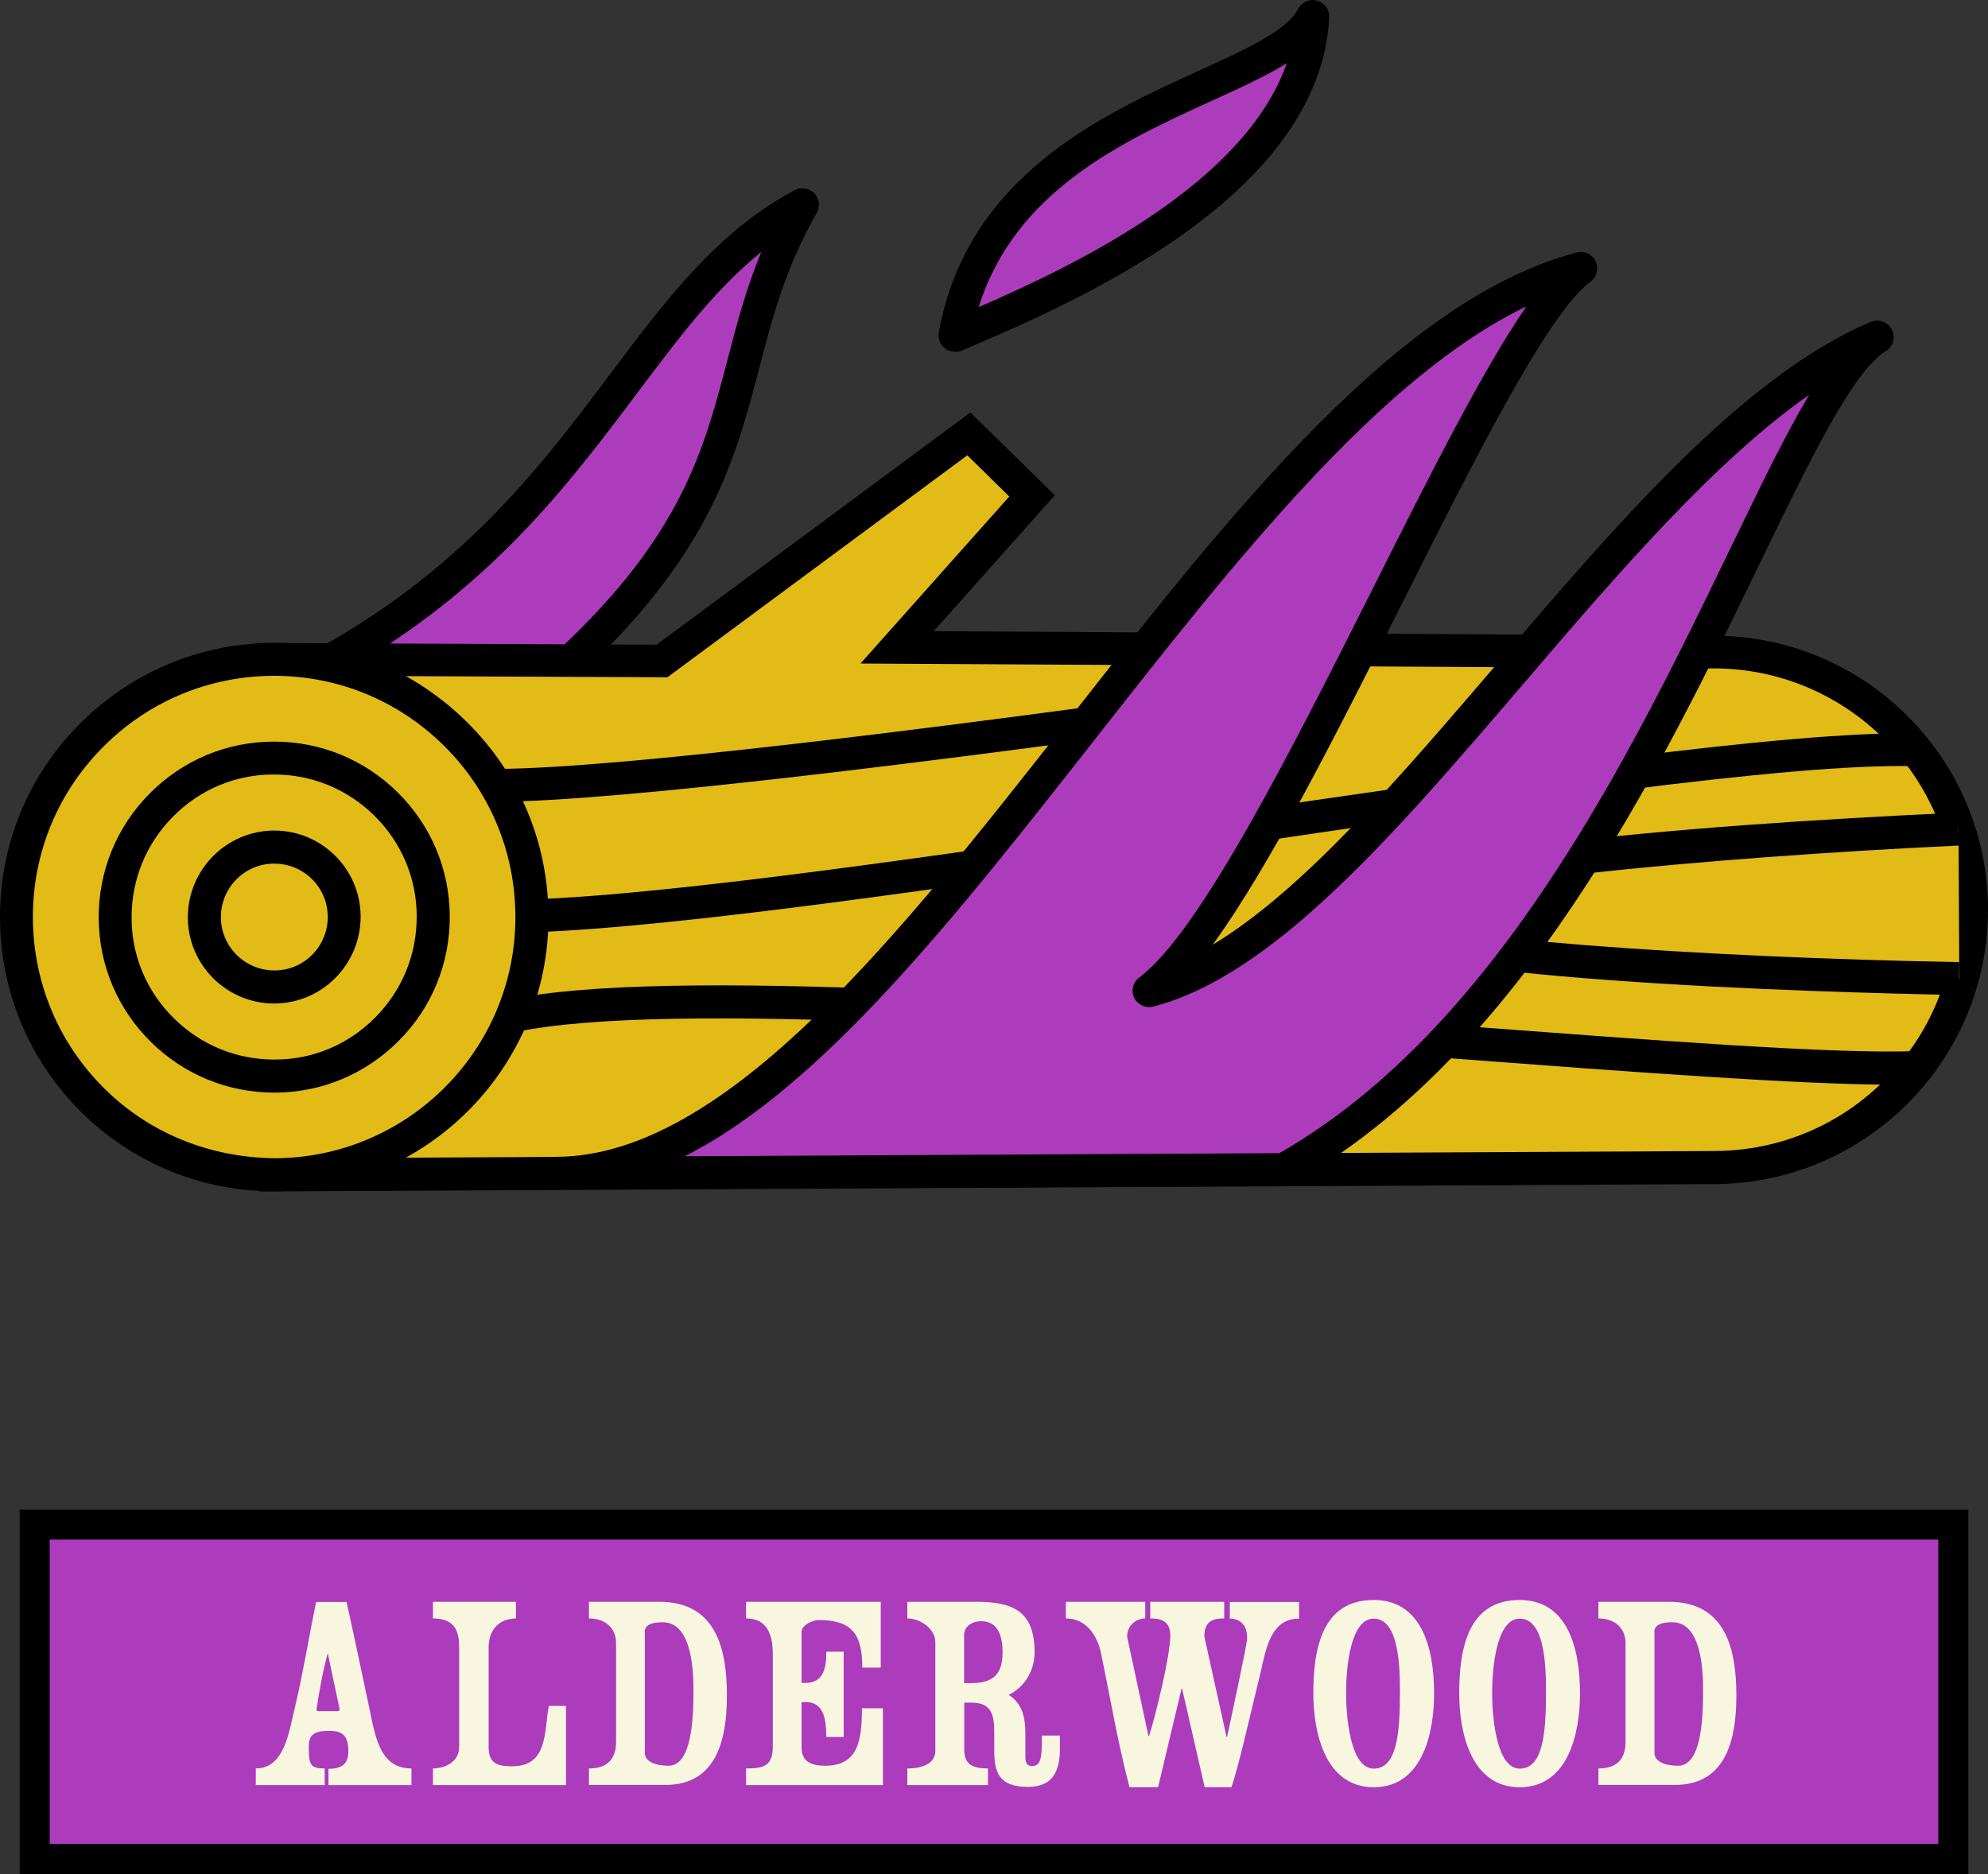 <svg viewBox="0 0 109.97 103.69" xmlns="http://www.w3.org/2000/svg" data-name="Layer 2" id="Layer_2">
  <rect x="0" y="0" width="109.97" height="103.69" fill="#333333" stroke="none"/>
  <defs>
    <style>
      .cls-1 {
        fill: #f8f6df;
      }

      .cls-2 {
        fill: #ad3cbc;
      }

      .cls-3 {
        fill: #e2bb17;
      }
    </style>
  </defs>
  <g data-name="Layer 1" id="Layer_1-2">
    <g>
      <g>
        <g>
          <rect height="18.51" width="106.13" y="84.35" x="1.92" class="cls-2"></rect>
          <path d="M108.88,103.69H1.09v-20.17h107.79v20.17ZM2.75,102.02h104.47v-16.84H2.75v16.84Z"></path>
        </g>
        <g>
          <path d="M18.17,98.76v-.9c.6,0,1.1-.17,1.1-.95,0-.92-.35-1.15-1.06-1.15-.96,0-1.13.3-1.13.93,0,.93.08,1.15.88,1.15v.92h-3.81v-.92c1.61,0,1.84-2.06,2.19-3.49.45-1.88.75-3.83,1.15-5.72h1.68c.45,2.03.88,4.08,1.31,6.12.32,1.55.63,3.09,2.28,3.09v.92h-4.59ZM18.13,91.46c-.27,1-.47,2.08-.62,3.11,0,.05,0,.1.12.1h1.03c.1,0,.13-.05.13-.1l-.66-3.11Z" class="cls-1"></path>
          <path d="M23.95,98.76v-.92c.6,0,1.45-.31,1.45-1.2v-5.49c0-.9-.23-1.61-1.45-1.61v-.92h4.59v.92c-1.01.02-1.51.7-1.51,1.61v5.49c0,.92.45,1.08,1.3,1.08,2,0,1.76-1.93,2.03-3.34h.95v4.38h-7.35Z" class="cls-1"></path>
          <path d="M32.58,98.76v-.92c.92,0,1.5-.42,1.5-1.48v-5.47c0-.77-.55-1.35-1.5-1.35v-.92h3.89c3.15,0,3.74,2.61,3.74,5.19,0,2.31-.51,4.94-3.39,4.94h-4.24ZM35.67,90.3v6.69c0,.46.57.7,1.31.7,1.27,0,1.38-2.53,1.38-4.11,0-.86,0-3.83-1.7-3.83-.58,0-1,.13-1,.55Z" class="cls-1"></path>
          <path d="M48.85,98.76h-7.58v-.92c.95,0,1.48-.12,1.48-1.21v-5.09c0-1.08-.29-2-1.48-2v-.92h7.45v3.64h-1.02c0-1.84-.56-2.63-2.41-2.63-.32,0-.95.27-.95.65v2.83h.2c1.05,0,1.17-.88,1.17-1.73h.96v4.72h-.96c-.02-.71-.02-1.93-1.12-1.93h-.25v2.51c0,.83.61,1.01,1.31,1.01,1.81,0,2.03-1.38,2.03-3.18h1.16v4.23Z" class="cls-1"></path>
          <path d="M55,96.85v-1.05c0-.92-.17-1.6-1.23-1.6h-.43v2.61c0,.81.46,1.03,1.31,1.03v.92h-4.46v-.92c1,0,1.55-.36,1.55-.98v-6.02c0-.7-.8-1.3-1.55-1.3v-.92h3.83c2.01,0,3.21.52,3.21,2.79,0,1-.53,1.91-1.43,2.36.72.48.92,1.15.92,2.18v1.18c0,.3.02.58.38.58.45,0,.53-.45.53-1.33v-.36h1v.71c0,1.2-.35,2.13-1.77,2.13-1.65,0-1.86-.86-1.86-2.03ZM53.33,90.46v2.66h.4c1.21,0,1.73-.5,1.73-1.7,0-.81-.2-1.73-1.2-1.73-.45,0-.93.27-.93.77Z" class="cls-1"></path>
          <path d="M69.82,92.16l-.9,3.74c-.25,1.01-.47,1.96-.8,2.98h-1.48l-1.25-5.46h-.03l-1.3,5.46h-1.58c-.65-2.48-1.06-4.94-1.58-7.44-.21-.98-.83-1.9-1.94-1.9v-.92h4.39v.92c-.45,0-1,.33-1,1.02l1.18,5.49h.03c.38-1.17,1.18-4.49,1.18-5.56,0-.85-.58-.95-1.11-.95v-.92h4.09v.92c-.56,0-1.1.1-1.1,1l1.23,5.56h.03c.13-.65,1.11-5.11,1.11-5.47,0-.8-.46-1.08-.96-1.08v-.92h3.83v.92c-1.45,0-1.77,1.42-2.05,2.61Z" class="cls-1"></path>
          <path d="M72.65,93.69c0-2.51.5-5.17,3.34-5.17,2.59,0,3.34,2.54,3.34,5.17,0,2.16-.63,5.19-3.34,5.19s-3.34-3.08-3.34-5.19ZM74.46,93.69c0,1.03.17,4.16,1.53,4.16,1.26,0,1.45-1.88,1.45-4.16,0-1.26,0-4.14-1.45-4.14-1.23,0-1.53,2.48-1.53,4.14Z" class="cls-1"></path>
          <path d="M80.72,93.69c0-2.51.5-5.17,3.34-5.17,2.59,0,3.34,2.54,3.34,5.17,0,2.16-.63,5.19-3.34,5.19s-3.34-3.08-3.34-5.19ZM82.54,93.69c0,1.03.17,4.16,1.53,4.16,1.26,0,1.45-1.88,1.45-4.16,0-1.26,0-4.14-1.45-4.14-1.23,0-1.53,2.48-1.53,4.14Z" class="cls-1"></path>
          <path d="M88.42,98.76v-.92c.92,0,1.5-.42,1.5-1.48v-5.47c0-.77-.55-1.35-1.5-1.35v-.92h3.89c3.15,0,3.74,2.61,3.74,5.19,0,2.31-.51,4.94-3.39,4.94h-4.24ZM91.52,90.3v6.69c0,.46.57.7,1.31.7,1.27,0,1.38-2.53,1.38-4.11,0-.86,0-3.83-1.7-3.83-.58,0-1,.13-1,.55Z" class="cls-1"></path>
        </g>
      </g>
      <g>
        <g>
          <g>
            <path d="M18.41,36.5c14.61-8.25,16.83-20.29,25.99-25.15-4.91,8.57-1.92,15.01-12.79,25.21" class="cls-2"></path>
            <path d="M31.62,37.46c-.24,0-.48-.1-.67-.29-.34-.37-.32-.94.04-1.29,6.73-6.31,7.96-11.02,9.26-16,.5-1.92,1.01-3.88,1.86-5.94-2.54,2.05-4.58,4.77-6.85,7.79-3.83,5.1-8.17,10.89-16.41,15.54-.44.25-1,.09-1.24-.35-.25-.44-.09-.99.34-1.24,7.91-4.47,12.13-10.09,15.85-15.05,3.03-4.03,5.89-7.84,10.16-10.11.36-.19.8-.12,1.08.17.28.29.34.73.14,1.09-1.72,3.01-2.43,5.7-3.17,8.55-1.31,5.01-2.67,10.19-9.78,16.87-.18.17-.4.25-.62.25Z"></path>
          </g>
          <g>
            <path d="M94.73,36.08l-45.1-.26,7.46-8.38-3.5-3.43-16.98,12.57-21.52-.09.14,28.51,79.63-.4c7.87-.04,14.23-6.46,14.19-14.33s-6.46-14.23-14.33-14.19Z" class="cls-3"></path>
            <path d="M14.34,65.91l-.15-30.34,22.13.1,17.36-12.85,4.67,4.58-6.7,7.52,43.08.25s.05,0,.07,0c8.33,0,15.13,6.75,15.17,15.09.04,8.37-6.73,15.2-15.09,15.25l-80.54.41ZM16.01,37.4l.13,26.68,78.73-.4c3.56-.02,6.91-1.42,9.42-3.96,2.51-2.53,3.88-5.89,3.86-9.46-.04-7.33-6.02-13.28-13.35-13.28h-.08l-47.12-.27,8.23-9.24-2.32-2.28-16.59,12.28-20.9-.09Z"></path>
          </g>
          <g>
            <g>
              <circle r="14.26" cy="50.74" cx="15.17" class="cls-3"></circle>
              <path d="M15.16,65.91c-4.02,0-7.81-1.56-10.67-4.39C1.62,58.67.02,54.87,0,50.81c-.02-4.05,1.54-7.87,4.39-10.74s6.65-4.48,10.71-4.5c4.01-.1,7.87,1.54,10.74,4.39,2.88,2.85,4.48,6.65,4.5,10.71.04,8.36-6.73,15.2-15.09,15.24h-.08ZM15.17,37.39h-.07c-3.56.02-6.91,1.42-9.42,3.96-2.51,2.53-3.88,5.89-3.86,9.45.02,3.57,1.42,6.91,3.95,9.42s5.89,3.83,9.46,3.86c7.36-.04,13.32-6.05,13.28-13.41-.02-3.56-1.42-6.91-3.96-9.42-2.52-2.49-5.85-3.86-9.38-3.86Z"></path>
            </g>
            <path d="M15.17,60.45c-2.57,0-5-1-6.83-2.81-1.84-1.82-2.87-4.26-2.88-6.85-.01-2.59.98-5.03,2.81-6.88s4.26-2.87,6.85-2.88h.05c2.57,0,5,1,6.83,2.81,1.84,1.82,2.87,4.26,2.88,6.85h0c.01,2.6-.98,5.04-2.81,6.88-1.82,1.84-4.26,2.87-6.85,2.88h-.05ZM15.17,42.85h-.05c-2.11,0-4.08.84-5.56,2.34-1.48,1.5-2.29,3.48-2.28,5.59,0,2.11.84,4.08,2.34,5.56,1.49,1.47,3.45,2.28,5.54,2.28h.05c2.11,0,4.08-.84,5.56-2.34,1.48-1.5,2.29-3.48,2.28-5.59h0c0-2.1-.84-4.08-2.34-5.56-1.49-1.47-3.45-2.28-5.54-2.28Z"></path>
            <path d="M15.17,55.52c-2.63,0-4.77-2.13-4.78-4.76,0-2.64,2.12-4.79,4.76-4.81h.02c2.63,0,4.77,2.13,4.78,4.76h0c0,2.64-2.12,4.79-4.76,4.81h-.02ZM15.17,47.78h-.01c-1.63,0-2.95,1.34-2.94,2.97,0,1.62,1.33,2.94,2.96,2.94h.01c1.63,0,2.95-1.34,2.94-2.97h0c0-1.63-1.33-2.94-2.96-2.94Z"></path>
          </g>
          <g>
            <path d="M28.33,56.21c13.64-2.91,65.2,3.28,77.72,2.87" class="cls-3"></path>
            <path d="M104.7,60.01c-5.1,0-14.28-.69-24.76-1.48-19.13-1.44-42.95-3.23-51.42-1.43l-.38-1.79c8.71-1.86,32.68-.06,51.93,1.39,11.47.86,21.37,1.63,25.95,1.45l.06,1.82c-.42.01-.88.02-1.38.02Z"></path>
          </g>
          <g>
            <path d="M29.43,50.67c17.01-.61,62.86-9.47,76.54-9.19" class="cls-3"></path>
            <path d="M29.46,51.58l-.06-1.82c8.06-.29,22.92-2.48,37.28-4.6,16.5-2.43,32.06-4.7,39.31-4.59l-.04,1.82c-7.06-.19-23.31,2.25-39.01,4.57-14.42,2.13-29.32,4.33-37.48,4.62Z"></path>
          </g>
          <g>
            <path d="M108.34,45.86s-33.05,1.53-33.84,4.58c-.79,3.05,33.88,3.7,33.88,3.7" class="cls-3"></path>
            <path d="M108.36,55.05c-7.55-.14-32.33-.82-34.5-3.67-.27-.35-.35-.76-.25-1.16.79-3.05,19.3-4.55,34.68-5.26l.08,1.82c-14.35.67-29.88,2.21-32.69,3.74,2.9,1.38,18.41,2.45,32.7,2.71l-.03,1.82Z"></path>
          </g>
          <g>
            <path d="M27.42,43.45c6.7-.02,24.21-2.23,38.63-4.22" class="cls-3"></path>
            <path d="M27.42,44.36v-1.82c6.75-.01,24.66-2.3,38.5-4.21l.25,1.8c-13.89,1.92-31.9,4.21-38.75,4.23Z"></path>
          </g>
        </g>
        <g>
          <path d="M30.81,64.92c18.82-.1,36.67-44.83,56.64-50.05-5.27,3.79-17.19,34.96-23.88,39.95,12.5-3.23,26.27-30.2,40.27-36.15-5.88,3.64-13.55,35.23-32.82,46.05l-40.2.2Z" class="cls-2"></path>
          <path d="M30.81,65.83c-.5,0-.91-.41-.91-.91,0-.5.41-.91.91-.92,9.36-.05,19.01-12.35,28.34-24.24,8.95-11.41,18.2-23.2,28.07-25.79.42-.12.87.1,1.05.49s.06.87-.29,1.13c-2.31,1.66-6.43,9.84-10.4,17.75-3.61,7.18-7.31,14.54-10.5,18.93,5.02-3.03,10.3-9.2,15.82-15.65,6.66-7.78,13.54-15.82,20.58-18.81.44-.18.95,0,1.17.42.22.42.08.94-.33,1.19-1.84,1.14-4.21,6.04-6.95,11.7-5.55,11.48-13.16,27.21-25.9,34.37-.14.07-.29.11-.44.12l-40.2.2s0,0,0,0h0ZM84.42,16.96c-8.13,3.92-16.1,14.07-23.84,23.93-7.7,9.81-15.07,19.21-22.7,23.08l32.89-.17c12.12-6.94,19.53-22.26,24.95-33.46,1.65-3.41,3.05-6.32,4.36-8.5-5.3,3.72-10.62,9.93-15.8,15.98-7.11,8.3-13.83,16.15-20.49,17.87-.42.11-.86-.1-1.05-.49-.19-.39-.07-.86.28-1.12,3.35-2.5,8.44-12.61,12.93-21.54,3.21-6.39,6.11-12.14,8.48-15.58Z"></path>
        </g>
        <g>
          <path d="M52.83,18.55c2.29-12.52,17.54-13.37,19.79-17.64-.5,9.45-13.91,15.15-19.79,17.64Z" class="cls-2"></path>
          <path d="M52.83,19.46c-.2,0-.41-.07-.57-.2-.26-.21-.39-.55-.33-.87,1.58-8.64,8.96-12,14.35-14.46,2.63-1.2,4.9-2.23,5.53-3.44.2-.38.64-.57,1.05-.45.41.11.69.5.67.93-.53,10.03-14.41,15.91-20.34,18.43-.12.05-.24.07-.36.07ZM71.18,3.5c-1.13.7-2.55,1.35-4.15,2.08-4.89,2.23-10.88,4.96-12.89,11.41,5.49-2.38,14.72-6.86,17.04-13.49Z"></path>
        </g>
      </g>
    </g>
  </g>
</svg>